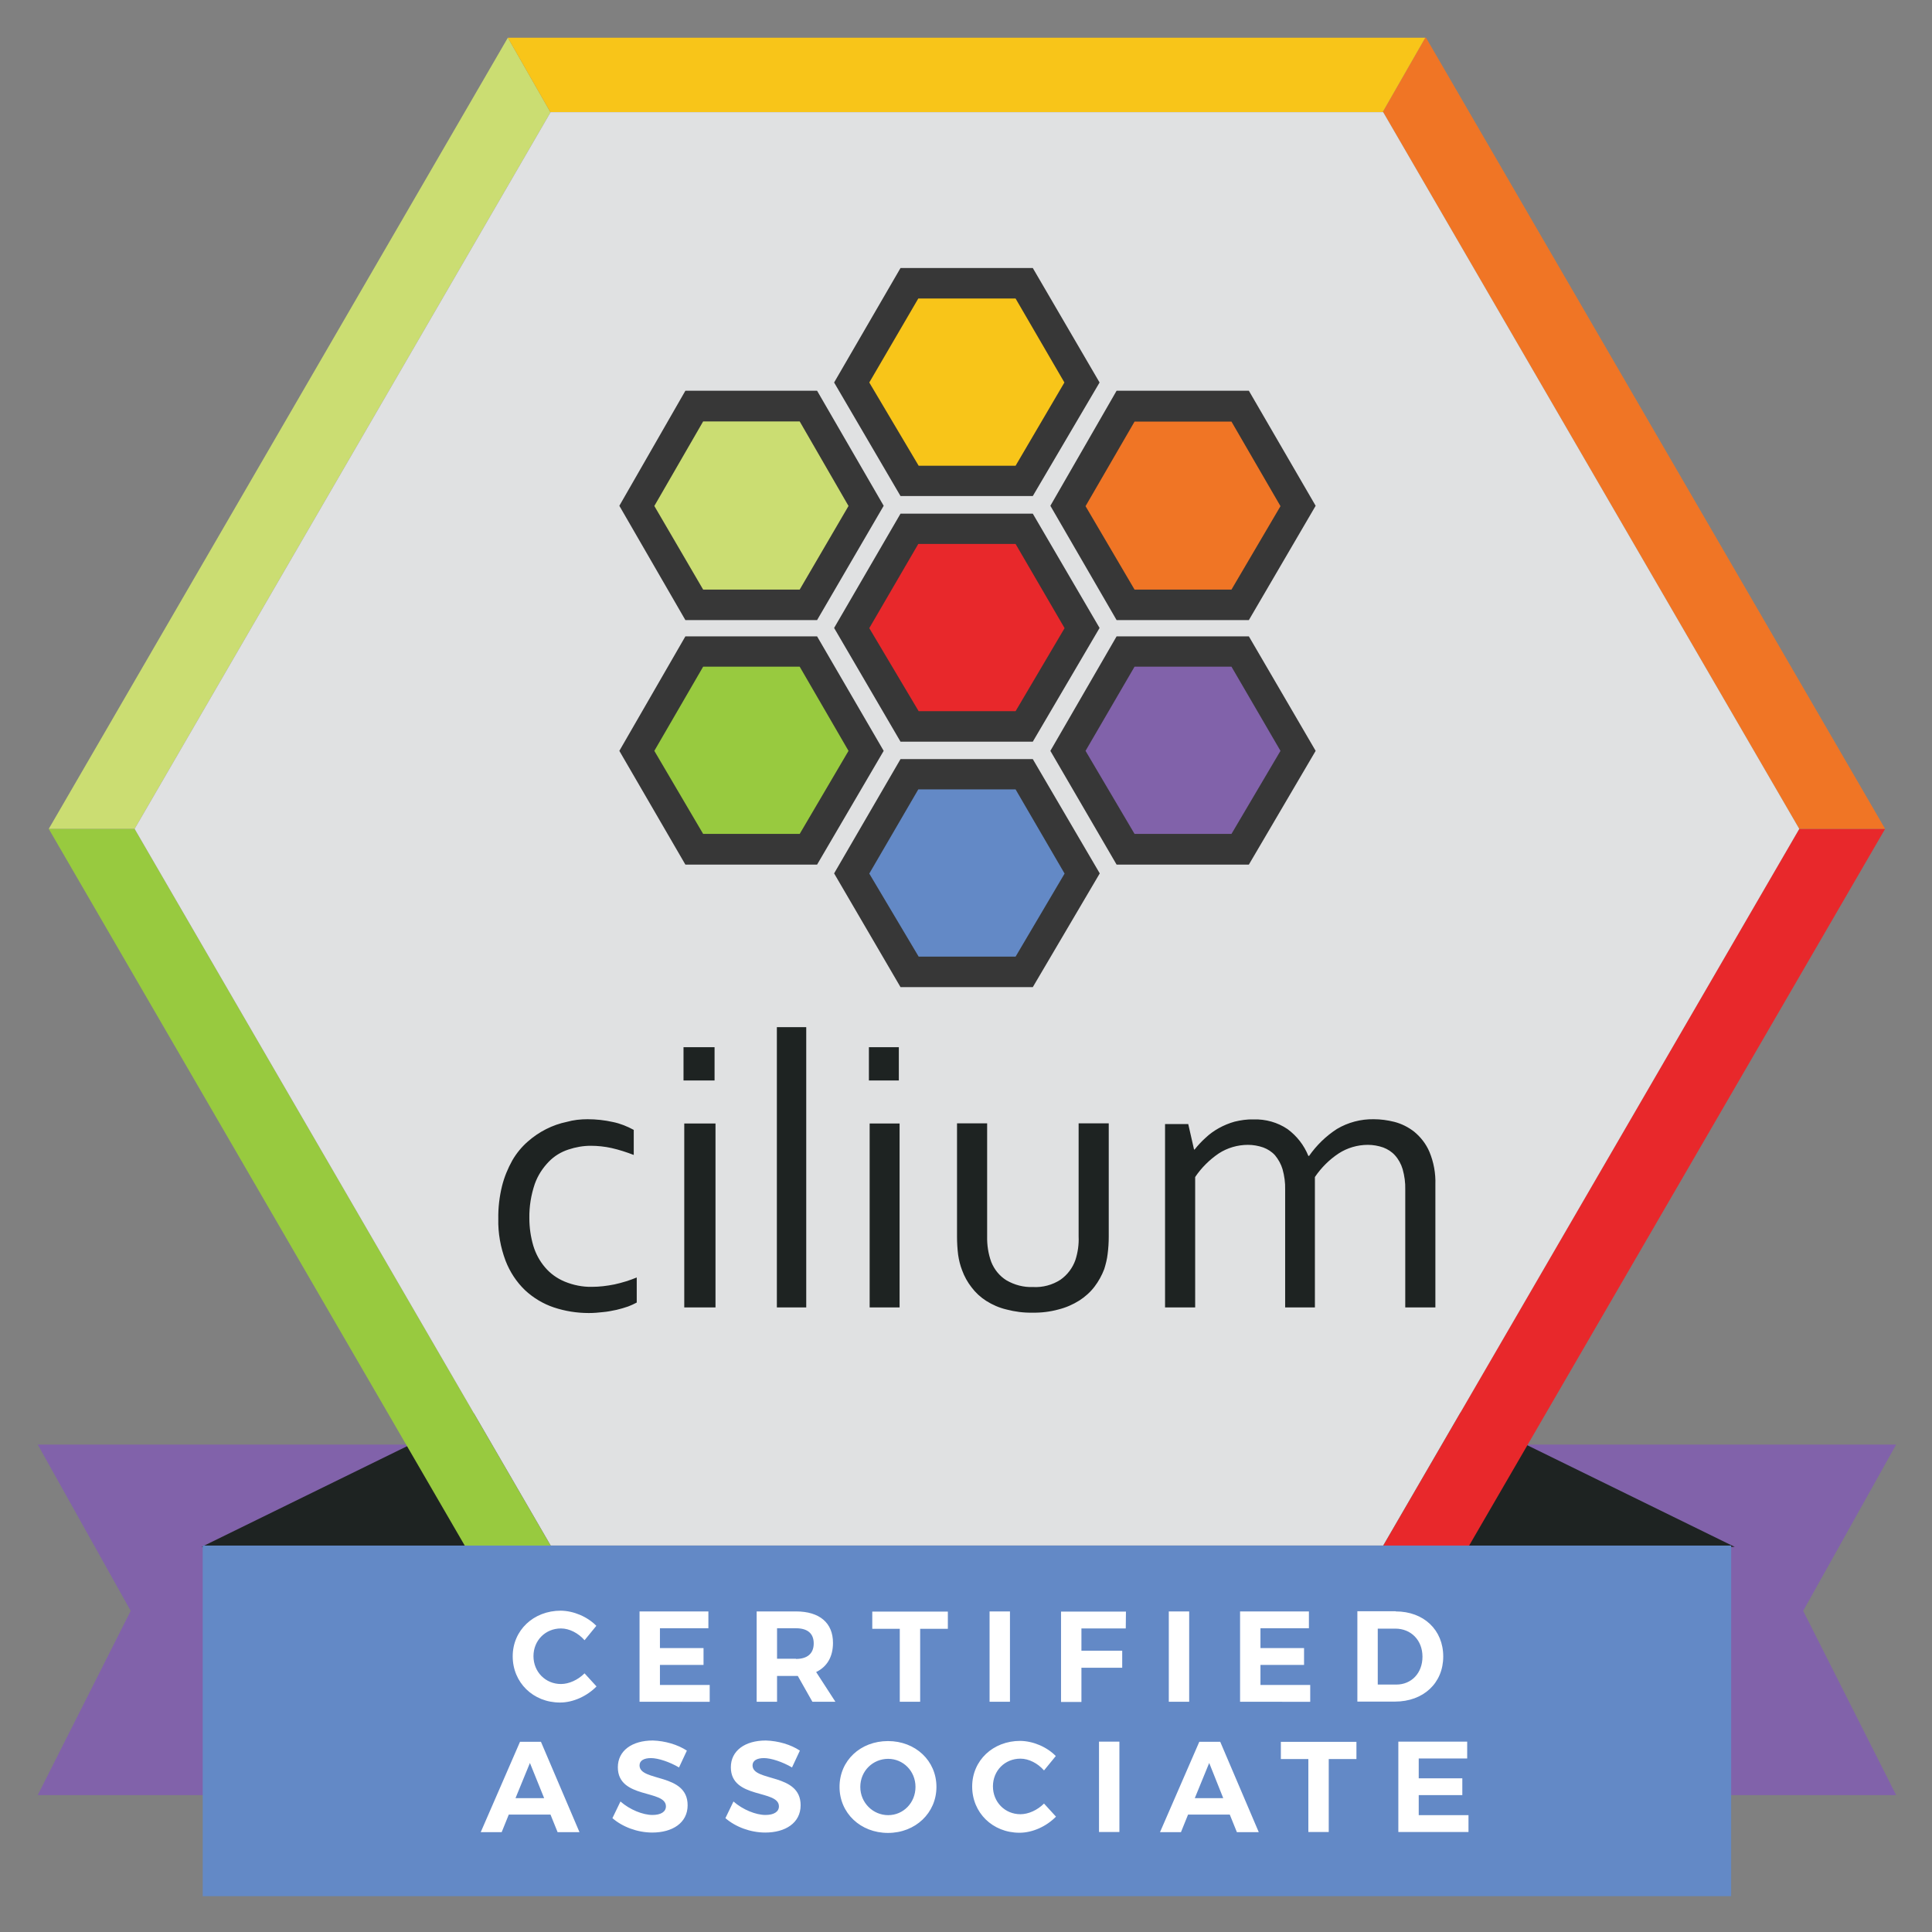 <?xml version="1.0" encoding="UTF-8"?> <svg xmlns="http://www.w3.org/2000/svg" role="img" viewBox="-16.86 -16.86 1032.72 1032.72"><rect x="-16.86" y="-16.86" width="1032.72" height="1032.72" fill="#808080" stroke="none"/><style>svg {enable-background:new 0 0 1000 1000}</style><style>.st0{fill:#8162aa}.st1{fill:#1e2322}.st2{fill:#e8282b}.st3{fill:#98ca3f}.st4{fill:#cbdd72}.st5{fill:#f07525}.st6{fill:#f8c519}.st8{fill:#6389c6}</style><g><path d="M996.7 942.7L3.3 942.7 53 844.2 3.3 755.3 996.7 755.3 947 844.2z" class="st0"></path><path d="M910.4 810L90.9 810 246 734 755.3 734z" class="st1"></path><g><path d="M745.4 849L990.8 426.2 944.9 426.2 722.5 809.3" class="st2"></path><path d="M471.2 809.3L277.5 809.3 55.1 426.2 9.2 426.2 254.6 849 472.9 849" class="st3"></path><path d="M55.1 426.2L277.4 43.2 254.6 3.3 254.6 3.3 9.2 426.2 55.1 426.2z" class="st4"></path><path d="M722.5 43.1L944.9 426.2 944.9 426.2 990.8 426.2 745.4 3.3 745 3.3 722.2 43.1z" class="st5"></path><path d="M277.5 43.1L722.2 43.1 745 3.3 254.6 3.3 277.4 43.2z" class="st6"></path><path fill="#e0e1e2" d="M277.5 809.3L722.5 809.3 944.9 426.2 55.1 426.2zM722.5 43.1L722.2 43.1 689.1 100.7 722.2 43.1 277.5 43.1 277.4 43.2 289.4 64.1 277.4 43.2 55.1 426.2 55.1 426.2 944.9 426.2 944.9 426.2z"></path></g><path d="M91.5 809.3H908.5V996.7H91.5z" class="st8"></path><g><path d="M297.2,581.4c4.6,0,9.1,0.5,13.6,1.5c3.9,0.8,7.6,2.3,11.1,4.2v13.4c-3.9-1.5-7.9-2.8-11.9-3.7 c-3.6-0.8-7.4-1.2-11.1-1.2c-4,0-8,0.7-11.9,2c-4,1.3-7.6,3.5-10.5,6.5c-3.3,3.4-5.9,7.4-7.5,11.9c-2,5.9-3,12.1-2.9,18.3 c0,5,0.7,9.9,2.1,14.7c1.3,4.3,3.4,8.2,6.3,11.6c2.8,3.3,6.4,5.9,10.5,7.6c4.6,1.9,9.6,2.9,14.5,2.8c4.1,0,8.1-0.5,12.1-1.3 c4.1-0.9,8-2.1,11.9-3.7v13.4c-1.5,0.8-3,1.5-4.6,2.1c-2,0.7-4.1,1.3-6.2,1.8c-2.4,0.5-4.8,1-7.2,1.2c-2.5,0.3-5.1,0.5-7.6,0.5 c-6.4,0-12.7-1-18.7-3c-5.7-1.9-11-5.1-15.4-9.2c-4.6-4.4-8.1-9.8-10.4-15.7c-2.7-7.2-4.1-14.8-3.9-22.5c-0.1-5.9,0.6-11.8,2-17.5 c1.2-4.8,3.1-9.4,5.5-13.7c2.2-3.8,5-7.2,8.2-10c6-5.3,13.2-9,21-10.6C289.7,581.8,293.5,581.4,297.2,581.4L297.2,581.4z M348.5,560.7v-17.8h16.6v17.8H348.5z M348.9,682v-98.3h16.7V682H348.9z M398.4,682V532.2h15.7V682H398.4z M447.6,560.7v-17.8h16 v17.8H447.6z M448,682v-98.3h16V682H448z M535,684.8c-4.7,0.1-9.3-0.5-13.9-1.7c-3.8-0.9-7.5-2.5-10.8-4.6c-3-1.9-5.7-4.4-7.8-7.2 c-2.2-2.8-3.9-5.9-5.1-9.2c-1-2.6-1.7-5.4-2.1-8.2c-0.4-3.2-0.6-6.5-0.6-9.7v-60.6h16.1v60.4c-0.1,4.7,0.6,9.3,2.2,13.7 c1.6,4,4.4,7.5,8.1,9.8c4.3,2.5,9.2,3.8,14.2,3.6c5.2,0.3,10.4-1.1,14.7-3.9c3.7-2.6,6.5-6.3,8-10.6c1.3-4.1,1.9-8.3,1.7-12.6 v-60.4h16.1v60.6c0,3.1-0.2,6.2-0.6,9.3c-0.3,2.7-1,5.4-1.8,8c-1.3,3.4-3,6.5-5.2,9.4c-2.2,2.9-5,5.4-8.1,7.4 c-3.5,2.2-7.2,3.8-11.2,4.8C544.5,684.3,539.8,684.9,535,684.8L535,684.8z M686.2,682h-16.1v-63c0.1-3.7-0.4-7.3-1.4-10.9 c-0.8-2.7-2.2-5.2-4-7.4c-1.7-1.9-3.9-3.3-6.3-4.2c-2.6-0.9-5.4-1.4-8.2-1.4c-5.5,0-11,1.6-15.6,4.6c-5,3.4-9.3,7.7-12.6,12.6V682 h-16.1v-98h12.4l3.1,13.6h0.3c1.8-2.3,3.8-4.4,5.9-6.3c2.1-2,4.5-3.7,7-5.1c2.7-1.5,5.6-2.7,8.5-3.5c3.3-0.8,6.7-1.3,10.1-1.2 c6.5-0.2,12.9,1.6,18.2,5.2c5,3.7,8.8,8.6,11.1,14.3h0.4c4-5.7,9-10.6,14.9-14.4c5.9-3.5,12.7-5.3,19.6-5.2c3.7,0,7.4,0.5,11,1.4 c3.9,1,7.5,2.8,10.7,5.3c3.5,2.9,6.3,6.5,8.1,10.7c2.3,5.5,3.4,11.5,3.2,17.5V682h-16.1v-63c0.1-3.7-0.4-7.3-1.4-10.9 c-0.8-2.7-2.2-5.3-4.1-7.4c-1.7-1.9-3.9-3.3-6.3-4.2c-2.6-0.9-5.4-1.4-8.2-1.4c-5.5,0-11,1.6-15.6,4.6c-5,3.3-9.3,7.6-12.7,12.6 V682z" class="st1"></path><path d="M355.2,202h59.2l29.6,51.3l-29.6,51.3h-59.2l-29.6-51.3L355.2,202z" class="st4"></path><path d="M355.2,334h59.2l29.6,51l-29.6,51h-59.2l-29.6-51L355.2,334z" class="st3"></path><path d="M470.8,398.9H530l29.6,51l-29.6,51h-59.2l-29.6-51L470.8,398.9z" class="st8"></path><path d="M470.8,266.9H530l29.6,51.3L530,369.6h-59.2l-29.6-51.3L470.8,266.9z" class="st2"></path><path d="M470.8,135.7H530l29.6,51l-29.6,51h-59.2l-29.6-51L470.8,135.7z" class="st6"></path><path d="M585.4,202h60.3l30.1,51.3l-30.1,51.3h-60.3l-30.1-51.3L585.4,202z" class="st5"></path><path d="M585.4,334h60.3l30.1,51l-30.1,51h-60.3l-30.1-51L585.4,334z" class="st0"></path><path fill="#373737" d="M535.2,257.7h-70.7L429,318.8l35.5,60.8h70.7l35.7-60.8L535.2,257.7z M526,363.3h-51.8l-26.4-44.4l26.2-45h52 l26.2,45L526,363.3z M535.2,388.9h-70.7L429,450l35.5,60.8h70.7L571,450L535.2,388.9z M526,494.5h-51.8l-26.4-44.4l26.2-45h52 l26.2,45L526,494.5z M535.2,126.4h-70.7L429,187.6l35.5,60.7h70.7l35.7-60.7L535.2,126.4z M526,232.1h-51.8l-26.4-44.5l26.2-44.9 h52l26.1,44.9L526,232.1z M650.7,323.3H580l-35.4,61.2l35.4,60.8h70.7l35.7-60.8L650.7,323.3z M641.4,428.9h-51.8l-26.2-44.4 l26.2-45h51.8l26.2,45L641.4,428.9z M650.7,192H580l-35.4,61.5l35.4,61.1h70.7l35.7-61.1L650.7,192z M641.4,298.3h-51.8 l-26.2-44.6l26.2-45.2h51.8l26.2,45.2L641.4,298.3z M419.9,323.3h-70.4l-35.3,61.2l35.3,60.8h70.4l35.6-60.8L419.9,323.3z M410.6,428.9H359l-26.1-44.4l26.1-45h51.6l26.1,45L410.6,428.9z M419.9,192h-70.4l-35.3,61.5l35.3,61.1h70.4l35.6-61.1L419.9,192 z M410.6,298.3H359l-26.1-44.7l26.1-45.2h51.6l26.1,45.2L410.6,298.3z"></path></g><g><path fill="#fff" d="M301.9 852.2l-6.3 7.7c-3.3-3.8-8.1-6.3-12.6-6.3-8.3 0-14.7 6.4-14.7 14.8s6.4 14.9 14.7 14.9c4.3 0 9.1-2.2 12.6-5.7l6.4 7c-5.1 5.2-12.5 8.6-19.5 8.6-14.4 0-25.3-10.7-25.3-24.7 0-13.9 11.1-24.4 25.7-24.4C289.8 844.2 297.1 847.3 301.9 852.2zM335.9 853.6v10.5h23.3v9h-23.3v10.7h26.6v9H325v-48.3h36.8v9H335.9zM409.6 879h-1-10.1v13.8h-10.9v-48.3h21c12.6 0 19.8 6.1 19.8 16.8 0 7.5-3.2 12.8-9 15.6l10.3 15.9h-12.3L409.6 879zM408.6 869.9c6 0 9.5-2.8 9.5-8.3 0-5.4-3.4-8.1-9.5-8.1h-10.1v16.3H408.6zM475 853.8v39h-10.9v-39h-14.7v-9.2h40.4v9.2H475zM512.1 892.8v-48.3H523v48.3H512.1zM561.2 853.6v11.9H583v9.1h-21.8v18.3h-10.9v-48.3H585l-.1 9H561.2zM607.9 892.8v-48.3h10.9v48.3H607.9zM656.9 853.6v10.5h23.3v9h-23.3v10.7h26.6v9H646v-48.3h36.8v9H656.9zM729.2 844.5c15 0 25.4 9.9 25.4 24.1 0 14.2-10.6 24.1-25.8 24.1h-20.1v-48.3H729.2zM719.6 883.6h9.9c8.1 0 14-6.1 14-14.9 0-8.9-6.2-15-14.5-15h-9.4V883.6zM255.1 953.1l-3.8 9.4h-11.2l21-48.3h11.2l20.6 48.3h-11.7l-3.8-9.4H255.1zM266.4 925.5l-7.7 18.8H274L266.4 925.5zM350.3 918.9l-4.2 9c-5.1-3-11.2-5-15-5-3.7 0-6.1 1.3-6.1 3.9 0 8.9 25.7 3.9 25.7 21.3 0 9.5-8.2 14.6-18.9 14.6-7.9 0-15.9-3-21.3-7.7l4.3-8.9c5 4.4 12 7.2 17.1 7.2 4.5 0 7.2-1.7 7.2-4.6 0-9.1-25.7-3.8-25.7-20.9 0-8.8 7.5-14.3 18.7-14.3C338.7 913.7 345.4 915.7 350.3 918.9zM410.7 918.9l-4.2 9c-5.1-3-11.2-5-15-5-3.7 0-6.1 1.3-6.1 3.9 0 8.9 25.7 3.9 25.7 21.3 0 9.5-8.2 14.6-18.9 14.6-7.9 0-15.9-3-21.3-7.7l4.3-8.9c5 4.4 12 7.2 17.1 7.2 4.5 0 7.2-1.7 7.2-4.6 0-9.1-25.7-3.8-25.7-20.9 0-8.8 7.5-14.3 18.7-14.3C399.2 913.7 405.9 915.7 410.7 918.9zM483.7 938.3c0 13.9-11.2 24.6-25.9 24.6s-25.9-10.6-25.9-24.6c0-14.1 11.2-24.5 25.9-24.5S483.7 924.3 483.7 938.3zM443 938.3c0 8.5 6.8 15.1 14.9 15.1s14.6-6.6 14.6-15.1-6.6-15-14.6-15C449.7 923.3 443 929.8 443 938.3zM547.5 921.8l-6.3 7.7c-3.3-3.8-8.1-6.3-12.6-6.3-8.3 0-14.7 6.4-14.7 14.8s6.4 14.9 14.7 14.9c4.3 0 9.1-2.2 12.6-5.7l6.4 7c-5.1 5.2-12.5 8.6-19.5 8.6-14.4 0-25.3-10.7-25.3-24.7 0-13.9 11.1-24.4 25.7-24.4C535.4 913.8 542.7 916.9 547.5 921.8zM570.6 962.4v-48.3h10.9v48.3H570.6zM618.2 953.1l-3.8 9.4h-11.2l21-48.3h11.2l20.6 48.3h-11.7l-3.8-9.4H618.2zM629.5 925.5l-7.7 18.8h15.2L629.5 925.5zM693.4 923.4v39h-10.9v-39h-14.7v-9.2h40.4v9.2H693.4zM741.5 923.2v10.5h23.3v9h-23.3v10.7h26.6v9h-37.5v-48.3h36.8v9H741.5z"></path></g></g></svg>